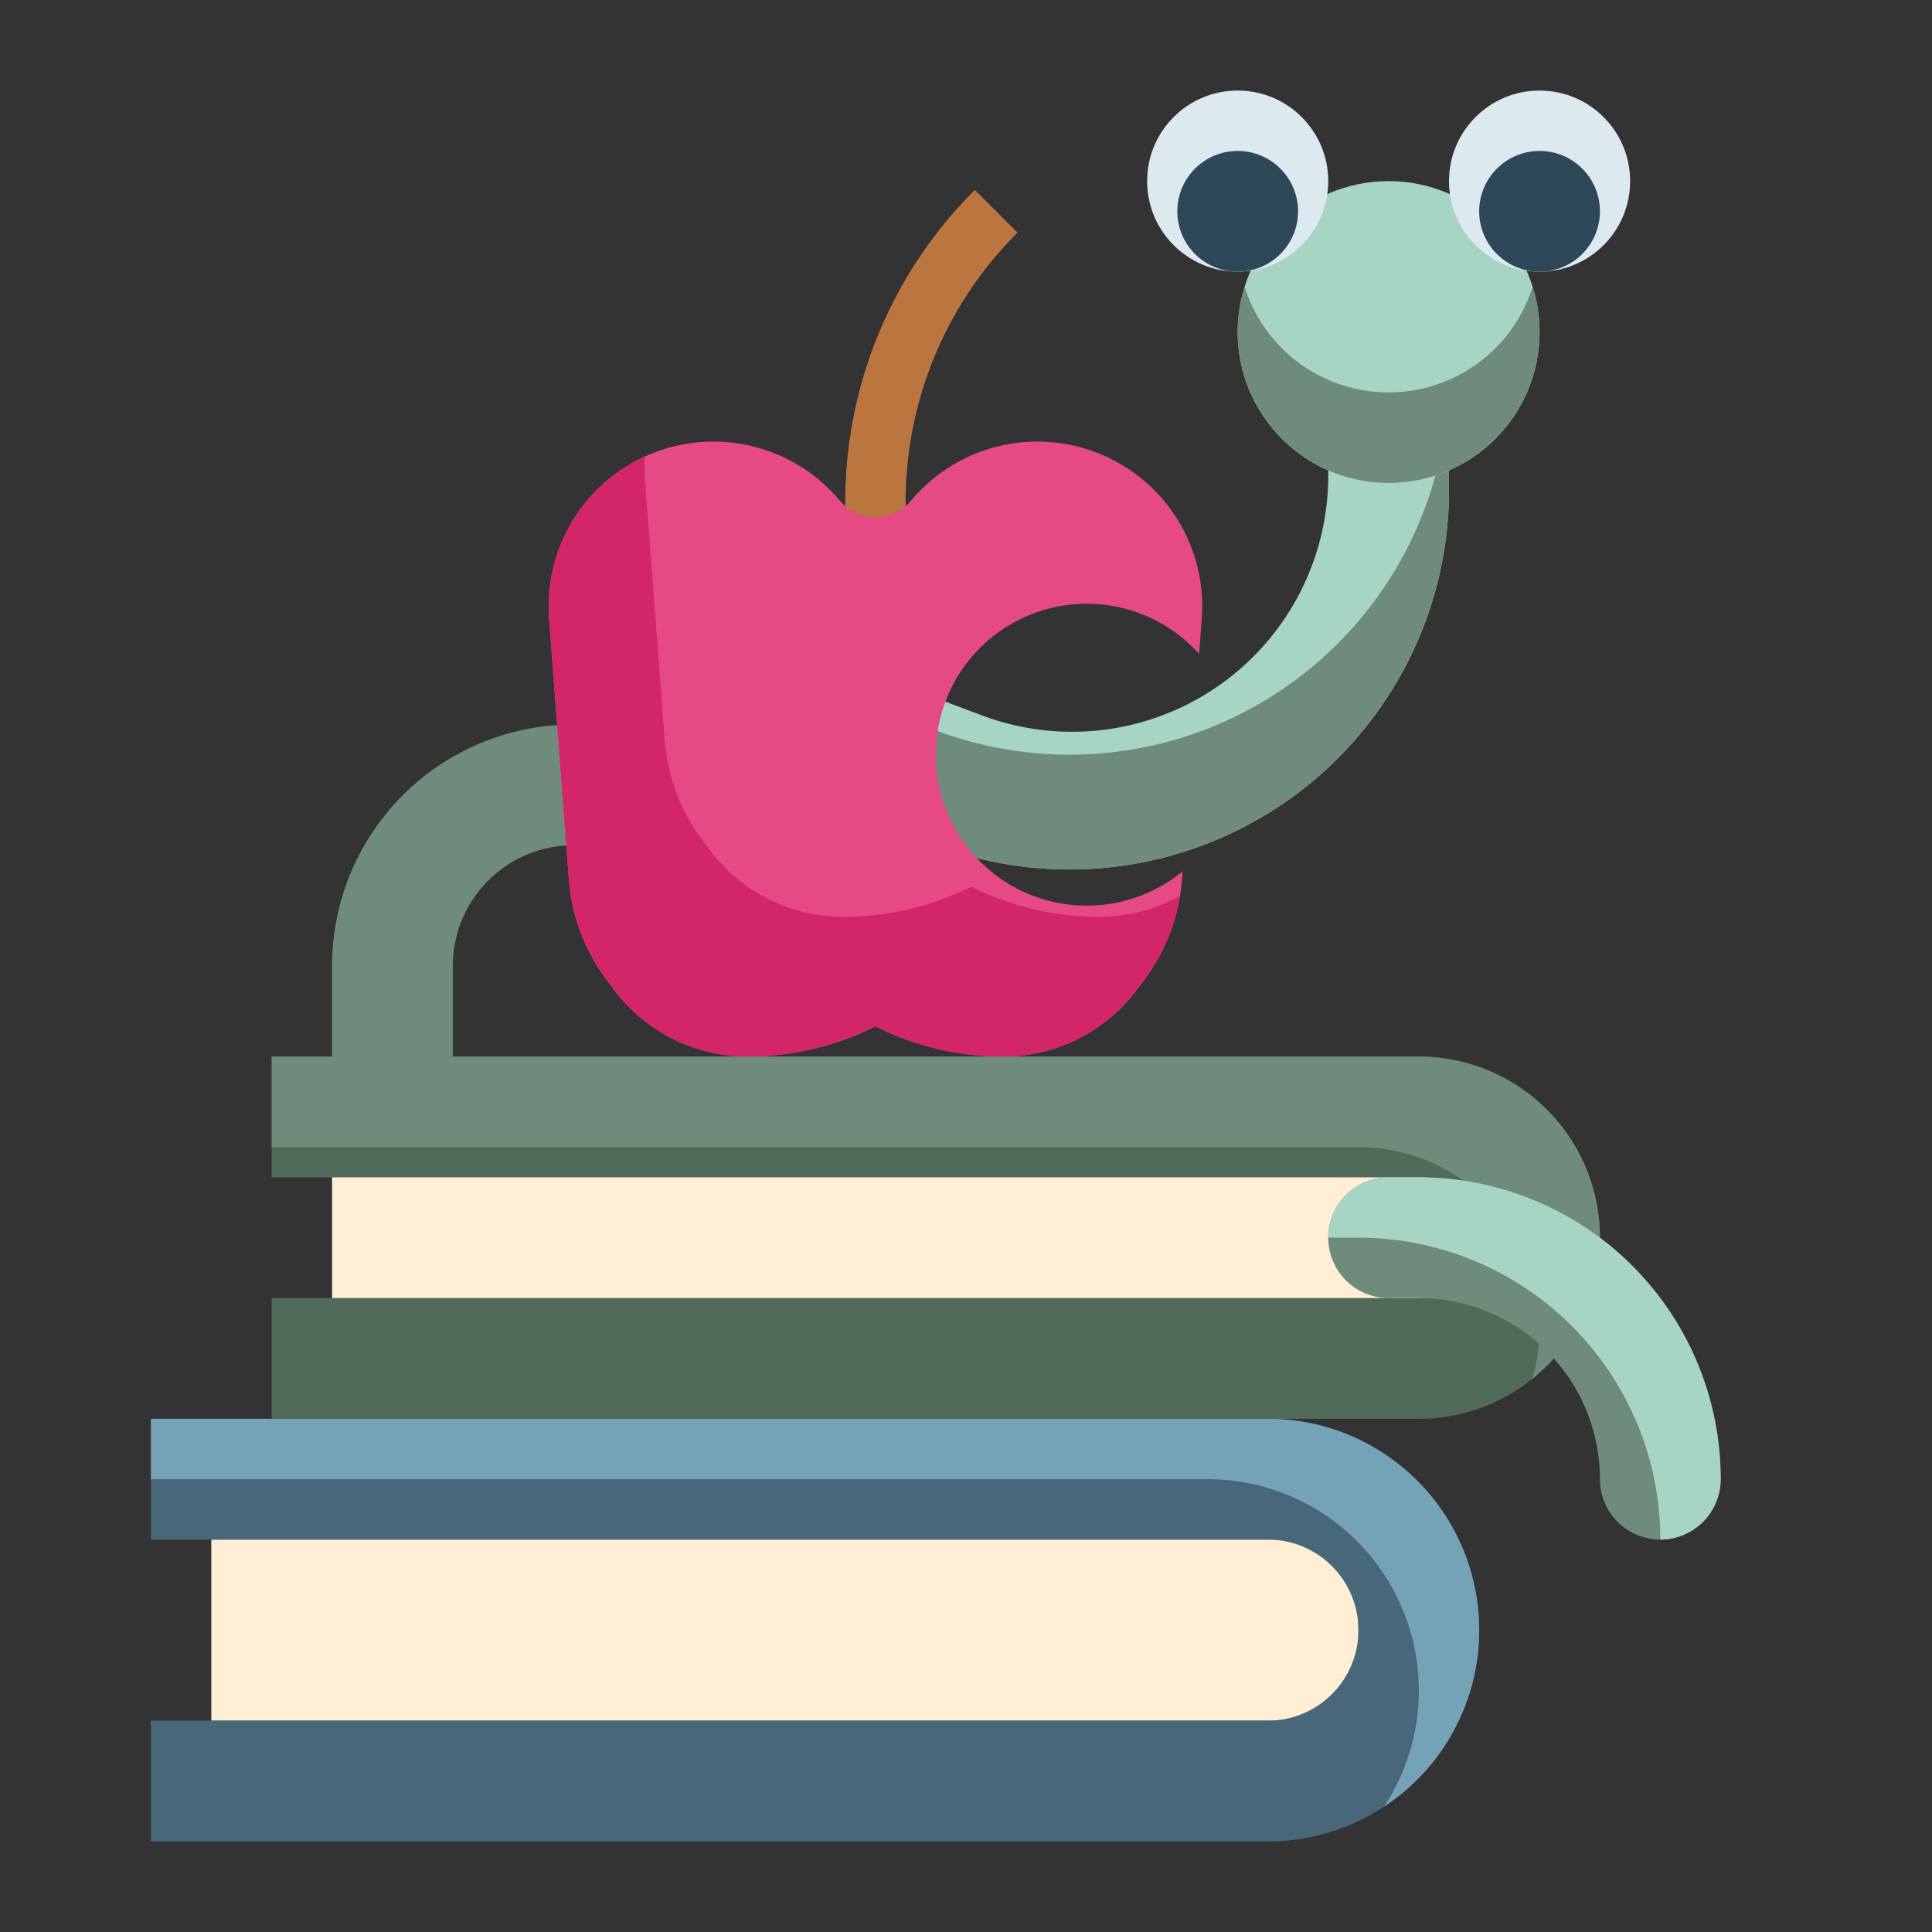 <svg id="flat" height="512" viewBox="0 0 512 512" width="512" xmlns="http://www.w3.org/2000/svg"><rect x="0" y="0" width="512" height="512" fill="#333333" stroke="none"/><path d="m152 192a64 64 0 0 0 -64 64v32h32v-32a32 32 0 0 1 32-32z" fill="#6f8b7b"/><path d="m88 304h296v48h-296z" fill="#ffedd4"/><path d="m56 408h304v48h-304z" fill="#ffedd4"/><path d="m376 376h-304v-32h304a16 16 0 0 0 16-16 16 16 0 0 0 -16-16h-304v-32h304a48 48 0 0 1 48 48 48 48 0 0 1 -48 48z" fill="#516b5b"/><path d="m376 280h-304v24h288a48 48 0 0 1 48 48 47.987 47.987 0 0 1 -1.9 13.383 47.9 47.9 0 0 0 17.9-37.383 48 48 0 0 0 -48-48z" fill="#6f8b7b"/><path d="m336 488h-296v-32h296a24 24 0 0 0 24-24 24 24 0 0 0 -24-24h-296v-32h296a56 56 0 0 1 56 56 56 56 0 0 1 -56 56z" fill="#48687a"/><path d="m336 376h-296v16h280a56 56 0 0 1 56 56 55.725 55.725 0 0 1 -9.222 30.777 55.937 55.937 0 0 0 25.222-46.777 56 56 0 0 0 -56-56z" fill="#74a2b7"/><path d="m240 144h-16v-10.745a116.485 116.485 0 0 1 34.343-82.912l11.314 11.314a100.59 100.59 0 0 0 -29.657 71.598z" fill="#ba763e"/><path d="m224 176 36.284 13.606a67.881 67.881 0 0 0 54.192-2.844 67.882 67.882 0 0 0 37.524-60.715v-22.047h32v25.837a100.582 100.582 0 0 1 -55.6 89.963 100.578 100.578 0 0 1 -82.336 3.425l-38.064-15.225z" fill="#a7d5c3"/><path d="m328.4 189.381a100.58 100.58 0 0 1 -82.337 3.425l-25.387-10.155-12.676 25.349 38.062 15.225a100.58 100.58 0 0 0 82.338-3.425 100.582 100.582 0 0 0 55.6-89.963v-25.837h-.117a100.574 100.574 0 0 1 -55.483 85.381z" fill="#6f8b7b"/><circle cx="368" cy="88" fill="#a7d5c3" r="40"/><path d="m368 104a40.015 40.015 0 0 1 -38.166-28 40 40 0 1 0 76.332 0 40.015 40.015 0 0 1 -38.166 28z" fill="#6f8b7b"/><circle cx="408" cy="48" fill="#dceaef" r="24"/><circle cx="328" cy="48" fill="#dceaef" r="24"/><circle cx="328" cy="56" fill="#2e4859" r="16"/><circle cx="408" cy="56" fill="#2e4859" r="16"/><path d="m376 312h-8a16 16 0 0 0 -16 16 16 16 0 0 0 16 16h8a48 48 0 0 1 48 48 16 16 0 0 0 16 16 16 16 0 0 0 16-16 80 80 0 0 0 -80-80z" fill="#6f8b7b"/><path d="m376 312h-8a16 16 0 0 0 -16 16h8a80 80 0 0 1 80 80 16 16 0 0 0 16-16 80 80 0 0 0 -80-80z" fill="#a7d5c3"/><path d="m288 240a40 40 0 1 1 29.777-66.7l.705-9.3a43.671 43.671 0 0 0 -12.666-34.186 43.672 43.672 0 0 0 -64.431 2.923 12.216 12.216 0 0 1 -18.768 0 43.672 43.672 0 0 0 -64.431-2.923 43.671 43.671 0 0 0 -12.668 34.186l5.269 69.437a50.784 50.784 0 0 0 9.98 26.25l1.966 2.622a44.225 44.225 0 0 0 35.378 17.691 75.779 75.779 0 0 0 33.889-8 75.779 75.779 0 0 0 33.889 8 44.225 44.225 0 0 0 35.378-17.689l1.966-2.622a50.784 50.784 0 0 0 9.98-26.25l.193-2.544a39.832 39.832 0 0 1 -25.406 9.105z" fill="#e54a85"/><path d="m291.281 242.976a75.779 75.779 0 0 1 -33.889-8 75.775 75.775 0 0 1 -33.888 8 44.225 44.225 0 0 1 -35.379-17.689l-1.966-2.622a50.784 50.784 0 0 1 -9.98-26.25l-5.269-69.437a43.763 43.763 0 0 1 -.027-5.993 43.69 43.69 0 0 0 -25.365 43.015l5.269 69.437a50.784 50.784 0 0 0 9.98 26.25l1.966 2.622a44.225 44.225 0 0 0 35.378 17.691 75.779 75.779 0 0 0 33.889-8 75.779 75.779 0 0 0 33.889 8 44.225 44.225 0 0 0 35.378-17.689l1.966-2.622a50.772 50.772 0 0 0 9.484-22.272 44.2 44.2 0 0 1 -21.436 5.559z" fill="#d32668"/></svg>